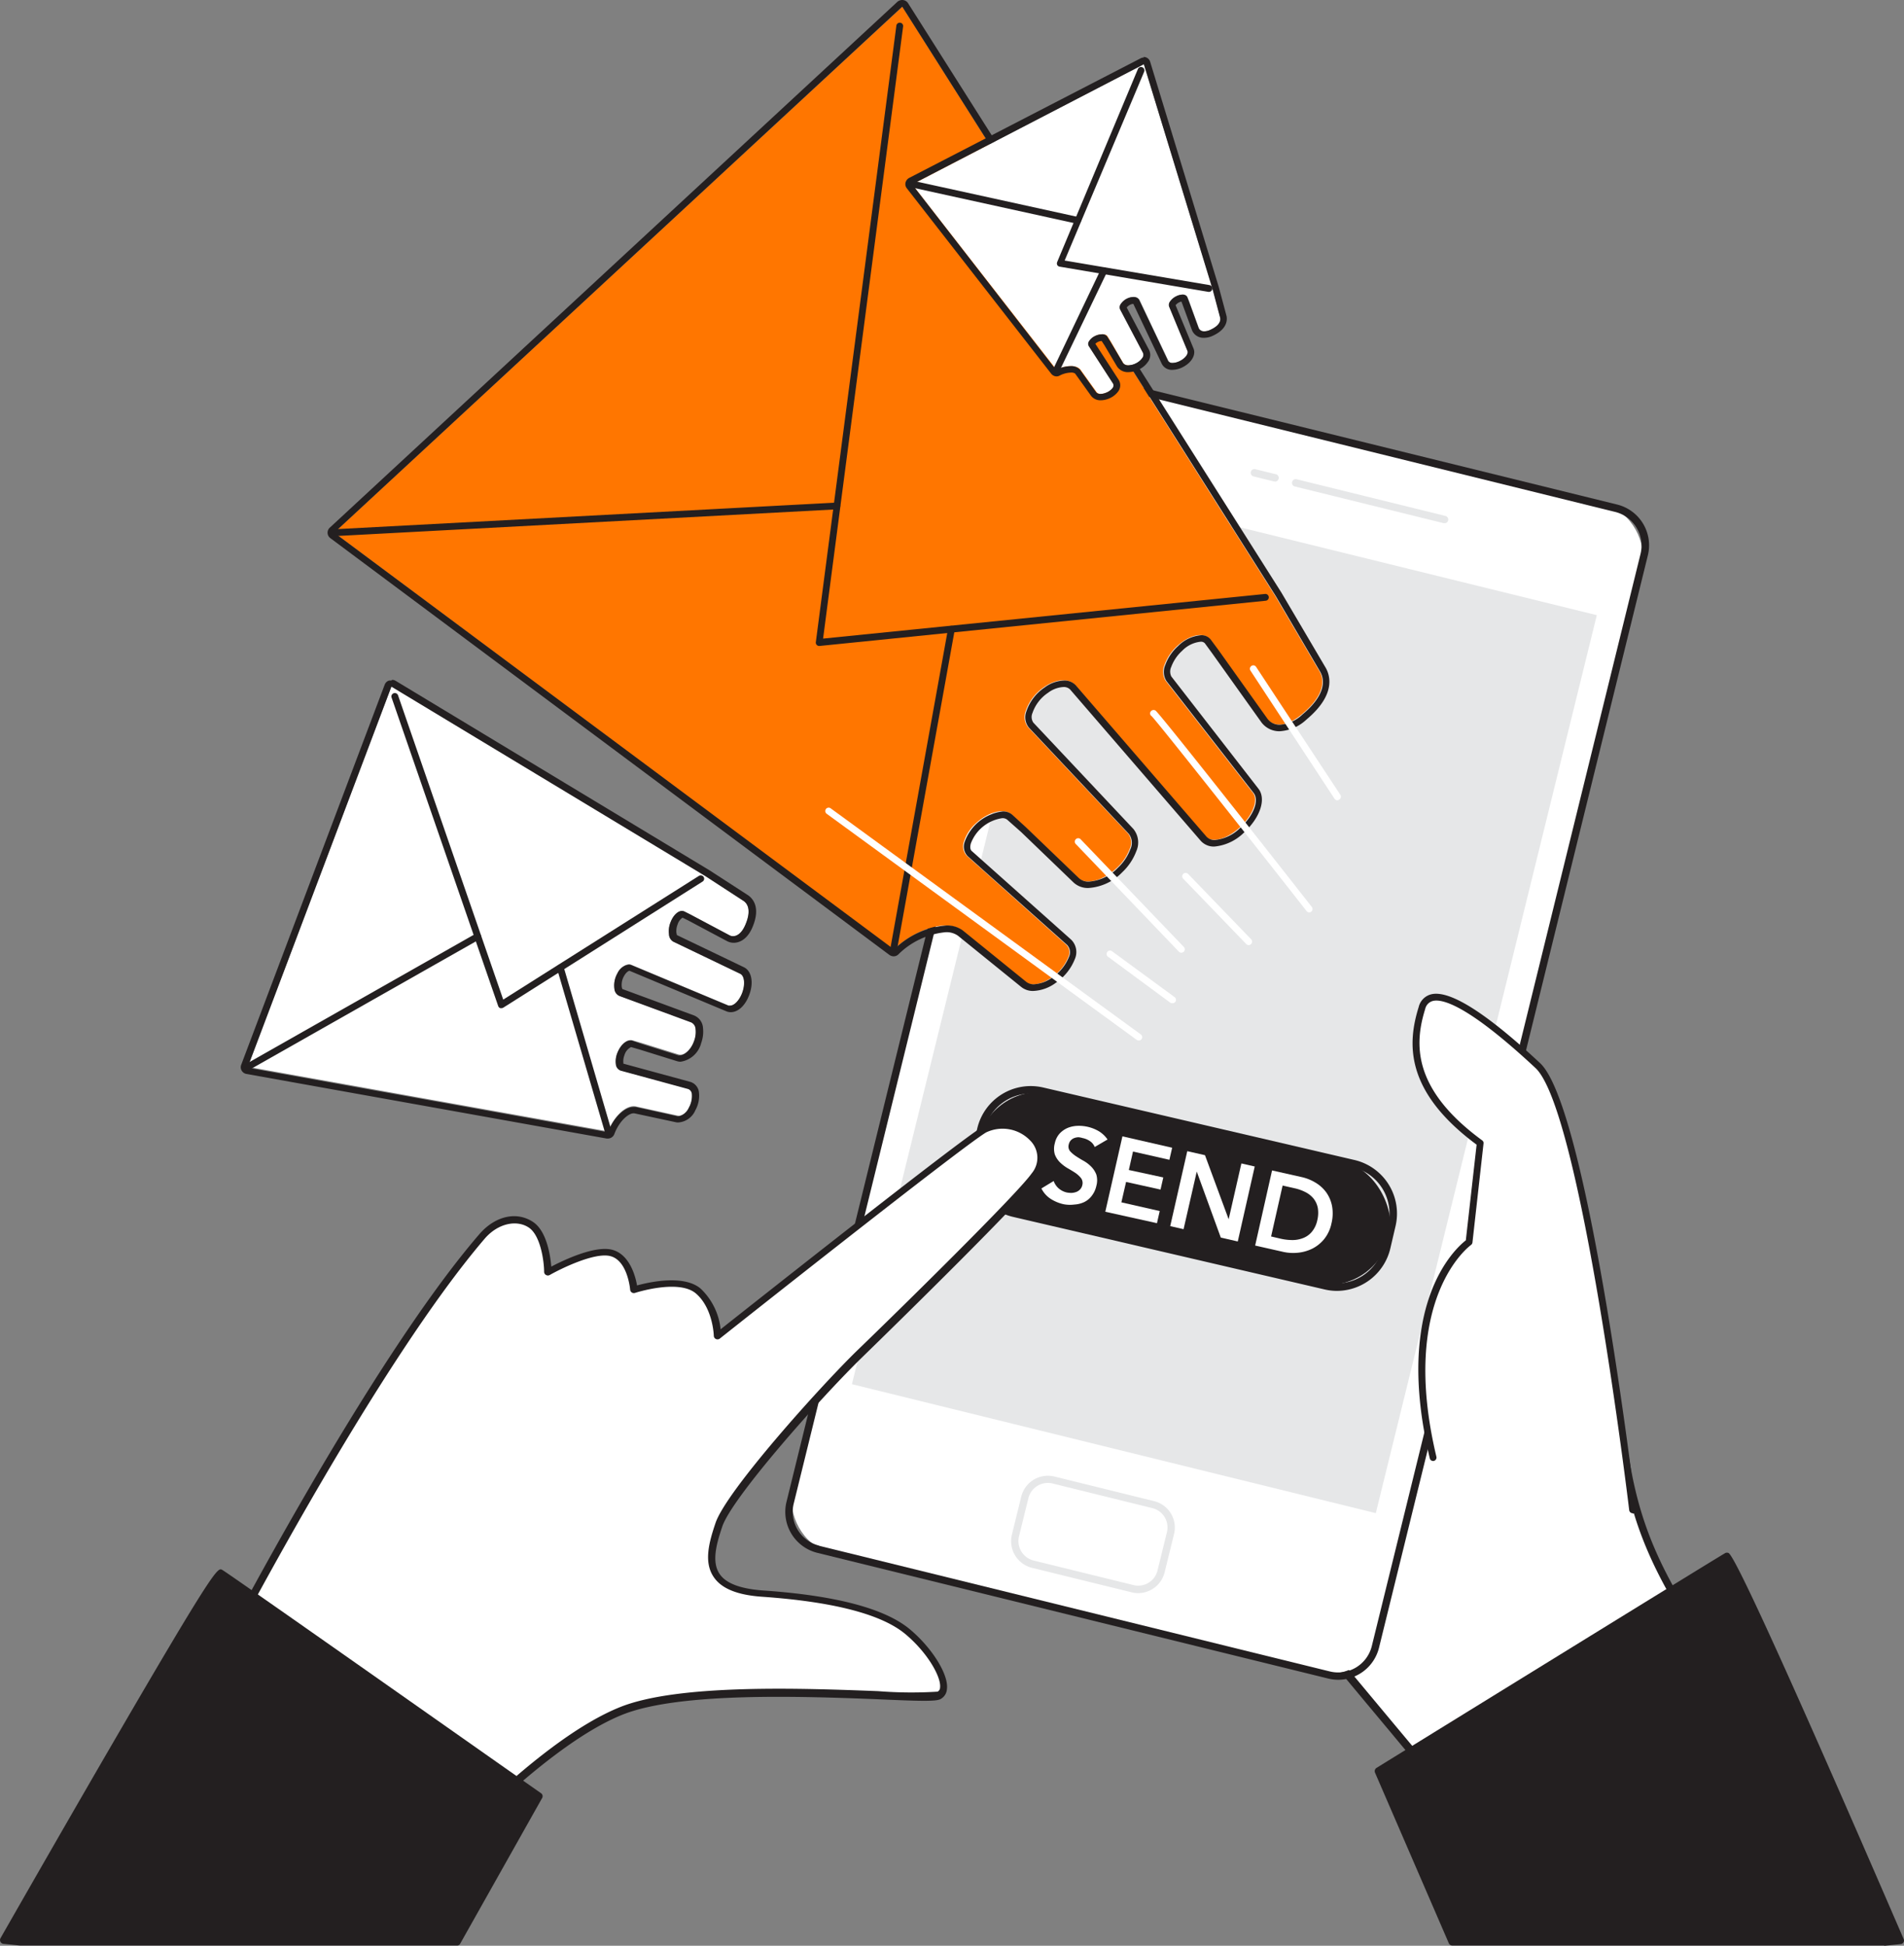 <svg xmlns="http://www.w3.org/2000/svg" width="199.565" height="203.929" viewBox="0 0 199.565 203.929">
  <rect x="0" y="0" width="199.565" height="203.929" fill="#808080" stroke="none"/>
  <g id="_299_sent_messages_flatline" data-name="#299_sent_messages_flatline" transform="translate(-72.11 -13.23)">
    <path id="パス_1801" data-name="パス 1801" d="M250.553,223.8l27.721-15.167c-6.374-9.729-6.85-15.308-7.935-23.008-3.5-24.725-28.017-40.516-47.085-53.522a55.087,55.087,0,0,0-4.986-3.121c-2.021-1.084-7.662-4.447-9.136-1.342-1.412,2.98,2.1,8.418,3.862,10.6a43.2,43.2,0,0,0-3.839-4.923,3.527,3.527,0,0,0-1.716-1.233,2.5,2.5,0,0,0-2.707,2.224,6.429,6.429,0,0,0,.936,3.761,37.06,37.06,0,0,0,5.282,7.8c-1.4-1.56-6.577-7.529-6.468-1.514a14.426,14.426,0,0,0,4.4,10.033,26.152,26.152,0,0,0-3.846-2.817,1.763,1.763,0,0,0-1.373-.351,1.654,1.654,0,0,0-.928,1.334c-.858,3.854,1.28,6.608,2.754,9.909,1.139,2.551,1.81,4.986,3.261,7.459,5.274,8.957,10.751,15.167,16.782,23.632C227.085,195.672,250.491,223.837,250.553,223.8Z" transform="translate(-28.668 -24.864)" fill="#fff"/>
    <path id="パス_1802" data-name="パス 1802" d="M250.473,224.073c-.257,0-.78-.593-4.065-4.549-2.231-2.668-5.212-6.242-8.239-9.909-2.824-3.4-12.1-14.613-13.076-15.986-2.029-2.848-3.995-5.461-5.906-7.966a155.215,155.215,0,0,1-10.923-15.7,32.722,32.722,0,0,1-2.208-4.845c-.328-.866-.679-1.755-1.077-2.653-.3-.679-.64-1.35-.967-2-1.3-2.551-2.52-4.97-1.8-8.153a1.935,1.935,0,0,1,1.186-1.623,2.13,2.13,0,0,1,1.693.39c.39.242.78.492,1.17.78a14.714,14.714,0,0,1-2.341-7.623c0-1.67.335-2.637,1.116-2.941a2.589,2.589,0,0,1,2.341.632,36.6,36.6,0,0,1-2.2-3.792,6.679,6.679,0,0,1-.975-3.987,3.277,3.277,0,0,1,1.358-2.161,2.278,2.278,0,0,1,1.818-.39,3.573,3.573,0,0,1,1.763,1.186c-.78-1.88-1.233-3.9-.507-5.461a2.465,2.465,0,0,1,1.56-1.342c2.224-.726,5.789,1.225,7.708,2.27l.445.242a55.825,55.825,0,0,1,5.025,3.16l2.224,1.514c18.553,12.624,41.632,28.329,45.018,52.274l.187,1.3c.967,6.952,1.724,12.483,7.693,21.541a.382.382,0,0,1-.14.554l-27.721,15.175h0A.289.289,0,0,1,250.473,224.073Zm-.039-.39Zm-46.6-72.27a.664.664,0,0,0-.179,0c-.374.117-.562.632-.655,1.053-.648,2.91.507,5.2,1.74,7.63.328.655.679,1.334.991,2.036.4.905.78,1.81,1.092,2.684a31.207,31.207,0,0,0,2.153,4.736,153.785,153.785,0,0,0,10.837,15.6c1.911,2.52,3.9,5.126,5.922,7.981,1.67,2.341,22.626,27.479,24.787,30.014L277.6,208.328c-5.852-9.035-6.616-14.551-7.584-21.51l-.187-1.3c-3.331-23.6-26.262-39.205-44.682-51.735l-2.231-1.56a55.232,55.232,0,0,0-4.946-3.121l-.453-.25c-1.685-.913-5.188-2.832-7.1-2.208a1.7,1.7,0,0,0-1.045.936c-.928,1.95.538,5.344,2.263,8.036.546.718,1.069,1.443,1.56,2.192a.382.382,0,0,1-.094.531.39.39,0,0,1-.538-.07c-.07-.094-.726-.913-1.5-2.107q-1.108-1.451-2.341-2.8a3.23,3.23,0,0,0-1.514-1.116,1.56,1.56,0,0,0-1.209.265,2.5,2.5,0,0,0-1.03,1.638,6.1,6.1,0,0,0,.905,3.519,36.733,36.733,0,0,0,5.212,7.685h0a.39.39,0,0,1-.585.515h0v-.047c-3.207-3.62-4.549-4.119-5.11-3.9-.421.164-.64.944-.616,2.2a13.934,13.934,0,0,0,4.244,9.831.39.39,0,0,1-.523.577,26.361,26.361,0,0,0-3.792-2.77,1.967,1.967,0,0,0-.874-.343Z" transform="translate(-28.549 -24.749)" fill="#231f20"/>
    <rect id="長方形_918" data-name="長方形 918" width="63.181" height="125.94" rx="5.16" transform="matrix(-0.971, -0.239, 0.239, -0.971, 215.322, 189.724)" fill="#fff"/>
    <path id="パス_1803" data-name="パス 1803" d="M235.563,200.431a4.51,4.51,0,0,1-1.069-.133l-53.53-13.17h0a4.424,4.424,0,0,1-3.23-5.344L205.9,67.312a4.432,4.432,0,0,1,5.344-3.238l53.53,13.178a4.4,4.4,0,0,1,3.238,5.344L239.838,197.068a4.416,4.416,0,0,1-4.276,3.363Zm-54.411-14.044,53.53,13.17a3.636,3.636,0,0,0,4.4-2.66L267.254,82.409a3.636,3.636,0,0,0-2.66-4.377l-53.53-13.2a3.644,3.644,0,0,0-4.408,2.668L178.491,181.963a3.644,3.644,0,0,0,2.66,4.408Z" transform="translate(-23.188 -11.148)" fill="#231f20"/>
    <rect id="長方形_919" data-name="長方形 919" width="56.549" height="96.925" transform="matrix(-0.971, -0.239, 0.239, -0.971, 216.312, 171.819)" fill="#e6e7e8"/>
    <rect id="長方形_920" data-name="長方形 920" width="15.705" height="9.066" rx="3.17" transform="matrix(-0.971, -0.239, 0.239, -0.971, 193.198, 180.318)" fill="#fff"/>
    <path id="パス_1804" data-name="パス 1804" d="M221.251,223.775a2.887,2.887,0,0,1-.679-.086l-10.447-2.567h0a2.879,2.879,0,0,1-2.1-3.472l.983-3.995a2.879,2.879,0,0,1,3.472-2.1l10.439,2.575a2.856,2.856,0,0,1,2.1,3.464l-.983,3.995A2.863,2.863,0,0,1,221.251,223.775Zm-10.923-3.409,10.447,2.567a2.075,2.075,0,0,0,2.52-1.56l.983-3.995a2.083,2.083,0,0,0-1.56-2.52l-10.439-2.575a2.1,2.1,0,0,0-2.528,1.56l-.983,3.995a2.1,2.1,0,0,0,1.56,2.528Z" transform="translate(-29.856 -43.574)" fill="#e6e7e8"/>
    <path id="パス_1805" data-name="パス 1805" d="M261.665,82.21h-.094l-15.6-3.846a.382.382,0,0,1-.281-.468.39.39,0,0,1,.468-.289l15.6,3.846a.4.4,0,0,1,.289.476A.39.39,0,0,1,261.665,82.21Z" transform="translate(-38.149 -14.148)" fill="#e6e7e8"/>
    <path id="パス_1806" data-name="パス 1806" d="M242.62,77.528h-.094l-2.091-.515a.39.39,0,0,1-.289-.468.382.382,0,0,1,.468-.289l2.1.515a.393.393,0,1,1-.094.78Z" transform="translate(-36.932 -13.85)" fill="#e6e7e8"/>
    <rect id="長方形_921" data-name="長方形 921" width="44.245" height="13.139" rx="6.569" transform="matrix(-0.974, -0.227, 0.227, -0.974, 216.235, 149.211)" fill="#231f20"/>
    <path id="パス_1807" data-name="パス 1807" d="M240.885,180.593a5.773,5.773,0,0,1-1.3-.156l-32.636-7.6a5.758,5.758,0,0,1-4.3-6.913l.546-2.341a5.758,5.758,0,0,1,6.913-4.307l32.636,7.6a5.766,5.766,0,0,1,4.3,6.913l-.546,2.341A5.774,5.774,0,0,1,240.885,180.593ZM208.8,159.909a4.993,4.993,0,0,0-4.853,3.846L203.4,166.1a4.978,4.978,0,0,0,3.722,5.976h0l32.636,7.6a4.986,4.986,0,0,0,5.976-3.722l.546-2.341a4.985,4.985,0,0,0-3.722-5.976l-32.651-7.591a4.681,4.681,0,0,0-1.108-.133Z" transform="translate(-28.659 -32.068)" fill="#231f20"/>
    <path id="パス_1808" data-name="パス 1808" d="M217.6,166.685a1.334,1.334,0,0,0-.492-.609,2.028,2.028,0,0,0-.78-.328,2,2,0,0,0-.421-.086,1.45,1.45,0,0,0-.453.086.991.991,0,0,0-.367.25.952.952,0,0,0-.211.437.78.78,0,0,0,.133.679,3.206,3.206,0,0,0,.609.523c.25.164.523.335.835.507a3.6,3.6,0,0,1,.78.6,2.4,2.4,0,0,1,.538.835,2.145,2.145,0,0,1,0,1.186,2.59,2.59,0,0,1-.492,1.053,2.185,2.185,0,0,1-.78.64,2.778,2.778,0,0,1-1.022.257,3.558,3.558,0,0,1-1.131-.031,4.166,4.166,0,0,1-1.358-.562,2.762,2.762,0,0,1-.975-1.092l1.287-.78a1.834,1.834,0,0,0,.531.78,1.974,1.974,0,0,0,.835.421,2.724,2.724,0,0,0,.507.047,1.725,1.725,0,0,0,.492-.1,1.084,1.084,0,0,0,.4-.265.936.936,0,0,0,.234-.445.874.874,0,0,0-.125-.733,2.77,2.77,0,0,0-.6-.554c-.25-.164-.531-.335-.835-.507a4.2,4.2,0,0,1-.78-.6,2.341,2.341,0,0,1-.538-.827,2.114,2.114,0,0,1,0-1.178,2.185,2.185,0,0,1,.492-1,2.481,2.481,0,0,1,.827-.593,2.965,2.965,0,0,1,1.03-.226,4.143,4.143,0,0,1,2.263.562,3.012,3.012,0,0,1,.913.866Z" transform="translate(-30.75 -33.241)" fill="#fff"/>
    <path id="パス_1809" data-name="パス 1809" d="M222.394,165.88l5.212,1.194-.289,1.264-3.815-.866-.437,1.935,3.612.78-.289,1.272-3.612-.8-.492,2.138,4.018.913-.289,1.272-5.415-1.2Z" transform="translate(-32.638 -33.552)" fill="#fff"/>
    <path id="パス_1810" data-name="パス 1810" d="M231.109,167.87l1.857.421,2.481,6.718h0l1.334-5.852,1.4.32-1.779,7.857-1.779-.406-2.52-6.92h0l-1.381,6.039-1.4-.32Z" transform="translate(-34.557 -33.989)" fill="#fff"/>
    <path id="パス_1811" data-name="パス 1811" d="M242.5,170.46l3.121.7a4.759,4.759,0,0,1,1.443.585,3.761,3.761,0,0,1,1.116,1.014,3.659,3.659,0,0,1,.609,1.436,4.392,4.392,0,0,1-.062,1.818,3.9,3.9,0,0,1-.78,1.662,3.855,3.855,0,0,1-1.264,1,4.408,4.408,0,0,1-1.514.413,4.8,4.8,0,0,1-1.506-.094l-2.934-.663Zm.936,7.162a5.665,5.665,0,0,0,1.28.133,3.035,3.035,0,0,0,1.123-.242,2.223,2.223,0,0,0,.866-.663,2.809,2.809,0,0,0,.538-1.17,3.284,3.284,0,0,0,.055-1.28,2.278,2.278,0,0,0-.429-.967,2.629,2.629,0,0,0-.827-.679,4.791,4.791,0,0,0-1.155-.421l-1.28-.289L242.4,177.38Z" transform="translate(-37.062 -34.559)" fill="#fff"/>
    <path id="パス_1812" data-name="パス 1812" d="M285.044,200.91s-5.025-41.967-9.94-46.562c-5.844-5.461-11.173-9.16-12.14-6.039s-1.888,8.309,6.1,14.153l-1.17,10.392s-7.857,5.461-3.768,22.571" transform="translate(-41.812 -29.439)" fill="#fff"/>
    <path id="パス_1813" data-name="パス 1813" d="M284.934,201.172a.367.367,0,0,1-.351-.32c-.047-.413-5.056-41.889-9.823-46.344-7.178-6.694-9.831-7.279-10.782-7.022a1.116,1.116,0,0,0-.78.843c-1.108,3.558-1.436,8.333,5.976,13.763a.343.343,0,0,1,.14.328L268.152,172.8a.39.39,0,0,1-.156.257c-.078.055-7.6,5.524-3.62,22.2a.367.367,0,0,1-.265.429.359.359,0,0,1-.429-.265c-3.854-16.158,2.7-22.017,3.776-22.852l1.131-10.026c-7.607-5.641-7.24-10.673-6.07-14.434a1.8,1.8,0,0,1,1.28-1.319c1.927-.507,5.781,1.919,11.446,7.209,4.962,4.627,9.846,45.057,10.049,46.812a.351.351,0,0,1-.312.4Z" transform="translate(-41.71 -29.342)" fill="#231f20"/>
    <path id="パス_1814" data-name="パス 1814" d="M101.74,220.054s15.651-30.326,27.44-44c1.607-1.865,3.667-2.177,5.11-1.217,1.709,1.147,1.779,4.962,1.779,4.962s4.471-2.559,6.616-2.029,2.4,3.9,2.4,3.9,4.783-1.56,6.749.125a7,7,0,0,1,2.021,4.681s25.169-19.95,27.947-21.627,7.755,1.3,5.3,4.845c-1.56,2.208-14.247,14.683-18.358,18.647s-13.693,14.746-14.761,17.913-1.982,6.772,4.549,7.217,12.351,1.56,15.214,3.963,4.744,6,3.308,6.7-24.522-1.9-33.291,1.631-20.184,16.384-20.184,16.384Z" transform="translate(-6.513 -33.221)" fill="#fff"/>
    <path id="パス_1815" data-name="パス 1815" d="M123.455,242.474a.374.374,0,0,1-.281-.117l-21.846-22.119a.414.414,0,0,1-.07-.46c.164-.3,15.807-30.529,27.494-44.074,1.654-1.911,3.9-2.426,5.625-1.28,1.428.952,1.81,3.464,1.911,4.681,1.3-.679,4.533-2.224,6.359-1.771s2.465,2.739,2.629,3.745c1.28-.351,4.915-1.163,6.671.335a6.827,6.827,0,0,1,2.091,4.26c3.839-3.035,24.857-19.653,27.424-21.206a4.747,4.747,0,0,1,5.594.983,3.339,3.339,0,0,1,.226,4.424c-1.56,2.224-14.044,14.488-18.4,18.725s-13.638,14.7-14.668,17.742c-.609,1.81-1.139,3.69-.289,4.962.663,1,2.177,1.56,4.5,1.74,7.623.515,12.811,1.88,15.432,4.057,2.341,1.951,4.112,4.783,3.9,6.3a1.272,1.272,0,0,1-.7,1.045c-.5.25-2.387.187-6.6,0-7.747-.3-20.722-.78-26.714,1.623-8.582,3.448-19.926,16.174-20.043,16.3a.359.359,0,0,1-.281.133ZM102.1,219.848l21.339,21.627c1.841-2.029,11.953-12.944,20.051-16.2,6.156-2.473,19.232-1.974,27.042-1.677a44.165,44.165,0,0,0,6.242.055.476.476,0,0,0,.265-.437c.133-1.108-1.334-3.683-3.651-5.61-2.489-2.068-7.529-3.378-14.988-3.9-2.614-.179-4.283-.858-5.095-2.083-1.053-1.56-.476-3.651.2-5.649,1.147-3.386,11.009-14.34,14.824-18.054,4.19-4.034,16.821-16.439,18.311-18.584a2.543,2.543,0,0,0-.156-3.448,4,4,0,0,0-4.627-.843c-2.715,1.638-27.65,21.4-27.9,21.6a.4.4,0,0,1-.414.047.382.382,0,0,1-.218-.343s-.078-2.895-1.88-4.432-6.335-.07-6.382-.055a.389.389,0,0,1-.507-.343s-.25-3.066-2.091-3.519c-1.638-.406-5.134,1.3-6.335,1.982a.39.39,0,0,1-.39,0,.374.374,0,0,1-.2-.328c0-1.006-.343-3.8-1.607-4.642s-3.214-.453-4.6,1.139c-11.04,12.889-25.7,40.8-27.237,43.738Z" transform="translate(-6.398 -33.124)" fill="#231f20"/>
    <path id="パス_1816" data-name="パス 1816" d="M120.45,105.46,105.4,145.313l37.777,6.772h0c.624-1.67,1.943-2.84,2.91-2.621l4.385.967c.367.086.866-.265,1.186-.882a2.465,2.465,0,0,0,.312-1.389.6.6,0,0,0-.39-.562l-7.076-1.927a.78.78,0,0,1-.5-.64,2.341,2.341,0,0,1,.148-1.194c.335-.882,1.022-1.459,1.56-1.3l.991.281,3.846,1.2c.546.172,1.319-.484,1.662-1.467a2.645,2.645,0,0,0,.156-1.209.819.819,0,0,0-.452-.733l-7.56-2.746a.889.889,0,0,1-.515-.733,2.575,2.575,0,0,1,.312-1.631c.39-.726,1.014-1.061,1.475-.866l10.143,4.244c.46.187,1.108-.382,1.451-1.287h0c.343-.9.257-1.8-.2-2.021L150,132.205a.929.929,0,0,1-.445-.78,2.489,2.489,0,0,1,.164-1.248c.328-.874.983-1.373,1.459-1.124l.624.312,4.112,2.185c.39.211,1.116.117,1.631-1.069.819-1.88,0-2.45-.234-2.582l-3.971-2.582Z" transform="translate(-7.317 -20.272)" fill="#fff"/>
    <path id="パス_1817" data-name="パス 1817" d="M120.241,105.262,153.118,125.1l3.971,2.582c.218.133,1.053.7.234,2.582-.382.874-.882,1.155-1.272,1.155a.78.78,0,0,1-.359-.086l-4.112-2.185-.624-.312a.6.6,0,0,0-.265-.062c-.429,0-.921.468-1.194,1.186a2.489,2.489,0,0,0-.164,1.248.928.928,0,0,0,.445.78l7.022,3.37c.453.218.538,1.123.2,2.021h0c-.3.78-.827,1.319-1.264,1.319a.5.5,0,0,1-.187,0L145.4,134.457a.632.632,0,0,0-.273-.055,1.56,1.56,0,0,0-1.2.921,2.575,2.575,0,0,0-.312,1.631.889.889,0,0,0,.515.733l7.537,2.778a.819.819,0,0,1,.453.733,2.645,2.645,0,0,1-.156,1.209c-.3.882-.96,1.5-1.482,1.5a.663.663,0,0,1-.179,0l-3.846-1.2-1.006-.351a.662.662,0,0,0-.179,0c-.484,0-1.061.546-1.358,1.326a2.34,2.34,0,0,0-.148,1.194.78.78,0,0,0,.5.64l7.076,1.927a.6.6,0,0,1,.39.562,2.466,2.466,0,0,1-.312,1.389,1.443,1.443,0,0,1-1.077.9h-.109l-4.385-.967a1.194,1.194,0,0,0-.234,0c-.936,0-2.1,1.108-2.676,2.645l-37.777-6.772,15.05-39.853m0-.71a.616.616,0,0,0-.234,0,.71.71,0,0,0-.437.421L104.5,144.9a.694.694,0,0,0,.047.609.718.718,0,0,0,.492.351l37.77,6.772h.133a.718.718,0,0,0,.663-.46c.538-1.428,1.514-2.185,2.013-2.185h.078l4.439.952a1.372,1.372,0,0,0,.257,0,2.1,2.1,0,0,0,1.709-1.272,3.121,3.121,0,0,0,.382-1.818,1.287,1.287,0,0,0-.905-1.155l-7.022-1.911a.529.529,0,0,1,0-.1,1.662,1.662,0,0,1,.109-.78,1.373,1.373,0,0,1,.694-.858l.975.281,3.831,1.194a1.319,1.319,0,0,0,.39.062,2.637,2.637,0,0,0,2.161-1.974,3.488,3.488,0,0,0,.187-1.56,1.514,1.514,0,0,0-.921-1.311l-7.537-2.778a1.792,1.792,0,0,1-.055-.2,1.849,1.849,0,0,1,.234-1.155c.226-.414.492-.554.577-.554l10.143,4.244a1.194,1.194,0,0,0,.468.094c.78,0,1.521-.7,1.927-1.787.5-1.3.265-2.536-.554-2.926l-7.022-3.37h0a.757.757,0,0,0-.047-.211,1.88,1.88,0,0,1,.125-.9,1.311,1.311,0,0,1,.515-.71l.593.289,4.088,2.177a1.514,1.514,0,0,0,.694.164c.374,0,1.3-.148,1.927-1.56.983-2.263-.039-3.183-.523-3.48l-3.956-2.559-32.893-19.856a.687.687,0,0,0-.367-.1Z" transform="translate(-7.108 -20.074)" fill="#231f20"/>
    <path id="パス_1818" data-name="パス 1818" d="M136.213,139.356H136.1a.367.367,0,0,1-.218-.226L124.7,106.775a.359.359,0,0,1,.679-.226l11.032,31.91,20.512-12.967a.367.367,0,0,1,.492.109.351.351,0,0,1-.117.492L136.423,139.3a.351.351,0,0,1-.211.055Z" transform="translate(-11.556 -20.463)" fill="#231f20"/>
    <path id="パス_1819" data-name="パス 1819" d="M105.3,152.95a.351.351,0,0,1-.172-.663l24.093-13.669a.359.359,0,0,1,.484.133.351.351,0,0,1-.133.484L105.477,152.9a.359.359,0,0,1-.179.047Z" transform="translate(-7.215 -27.55)" fill="#231f20"/>
    <path id="パス_1820" data-name="パス 1820" d="M152.306,160.644a.359.359,0,0,1-.343-.257l-5.024-17.164a.359.359,0,0,1,.687-.2l5.017,17.164a.351.351,0,0,1-.242.445Z" transform="translate(-16.446 -28.48)" fill="#231f20"/>
    <path id="パス_1821" data-name="パス 1821" d="M176.553,14.14,117,69.261l58.617,43.691h0c2.489-2.3,5.727-3.175,7.193-1.99l6.647,5.383c.554.453,1.693.281,2.778-.492a4.681,4.681,0,0,0,1.709-2.114,1.139,1.139,0,0,0-.187-1.272l-10.439-9.339a1.436,1.436,0,0,1-.3-1.514,4.3,4.3,0,0,1,1.264-1.911c1.319-1.217,2.98-1.615,3.722-.905l1.451,1.326,5.532,5.313c.78.78,2.66.3,4.08-1.077a5.118,5.118,0,0,0,1.3-1.927,1.56,1.56,0,0,0-.156-1.646L189.73,89.648a1.724,1.724,0,0,1-.25-1.693,4.884,4.884,0,0,1,1.911-2.5c1.28-.905,2.637-.944,3.261-.226l13.693,15.862c.624.726,2.224.3,3.573-.944h0c1.35-1.248,1.974-2.863,1.381-3.62l-9.152-11.75a1.794,1.794,0,0,1-.117-1.67,4.892,4.892,0,0,1,1.342-1.982c1.3-1.2,2.848-1.5,3.441-.663l.78,1.053,5.149,7.225c.484.679,1.8,1.139,3.683-.445,3-2.5,2.06-4.182,1.794-4.6l-4.58-7.8Z" transform="translate(-9.867 -0.2)" fill="#ff7600"/>
    <path id="パス_1822" data-name="パス 1822" d="M176.359,13.94,215.51,75.716l4.58,7.8c.265.421,1.209,2.1-1.794,4.6a3.792,3.792,0,0,1-2.341,1.069,1.56,1.56,0,0,1-1.326-.624l-5.149-7.225-.78-1.053a1.209,1.209,0,0,0-1.038-.476,3.815,3.815,0,0,0-2.4,1.139,4.892,4.892,0,0,0-1.342,1.982,1.8,1.8,0,0,0,.117,1.67l9.152,11.75c.593.78,0,2.341-1.381,3.62h0a4.369,4.369,0,0,1-2.676,1.3,1.139,1.139,0,0,1-.9-.359L194.538,85.055a1.607,1.607,0,0,0-1.241-.5,3.6,3.6,0,0,0-2.021.726,4.884,4.884,0,0,0-1.911,2.5,1.724,1.724,0,0,0,.25,1.693l10.478,11.141a1.56,1.56,0,0,1,.156,1.646,5.118,5.118,0,0,1-1.3,1.927,4.681,4.681,0,0,1-3.027,1.443,1.459,1.459,0,0,1-1.053-.367l-5.532-5.313-1.451-1.326a1.436,1.436,0,0,0-1.006-.351,4.837,4.837,0,0,0-3.979,3.168,1.436,1.436,0,0,0,.3,1.514l10.431,9.308a1.139,1.139,0,0,1,.187,1.272,4.681,4.681,0,0,1-1.709,2.114,3.581,3.581,0,0,1-1.974.741,1.264,1.264,0,0,1-.78-.25l-6.647-5.383a2.731,2.731,0,0,0-1.748-.531,8.738,8.738,0,0,0-5.461,2.52L116.806,69.061,176.336,13.94m0-.71a.78.78,0,0,0-.492.187l-59.5,55.121a.71.71,0,0,0,.062,1.092l58.609,43.691a.78.78,0,0,0,.429.14.71.71,0,0,0,.484-.187,8.13,8.13,0,0,1,4.962-2.341,2.068,2.068,0,0,1,1.3.367l6.647,5.383a1.935,1.935,0,0,0,1.248.406,4.252,4.252,0,0,0,2.387-.874,5.376,5.376,0,0,0,1.966-2.458,1.826,1.826,0,0,0-.382-2.044l-10.431-9.3c-.218-.2-.133-.616-.086-.78a4.158,4.158,0,0,1,3.292-2.653.78.78,0,0,1,.515.156l1.467,1.3,5.508,5.3a2.192,2.192,0,0,0,1.56.562,5.407,5.407,0,0,0,3.527-1.646,5.9,5.9,0,0,0,1.475-2.208,2.247,2.247,0,0,0-.312-2.341L190.091,88.964A1.045,1.045,0,0,1,190,87.958a4.166,4.166,0,0,1,1.638-2.122,2.918,2.918,0,0,1,1.607-.6.928.928,0,0,1,.7.257l13.693,15.862a1.834,1.834,0,0,0,1.436.6,5.079,5.079,0,0,0,3.121-1.49c1.677-1.56,2.341-3.519,1.467-4.6l-9.113-11.742a1.162,1.162,0,0,1,0-1.006,4.252,4.252,0,0,1,1.147-1.685,3.121,3.121,0,0,1,1.919-.944.538.538,0,0,1,.46.172l.78,1.069L214,88.941a2.341,2.341,0,0,0,1.911.928,4.494,4.494,0,0,0,2.817-1.233c3.214-2.692,2.426-4.767,1.935-5.539l-4.564-7.747L176.96,13.565a.718.718,0,0,0-.515-.328Z" transform="translate(-9.673)" fill="#231f20"/>
    <path id="パス_1823" data-name="パス 1823" d="M182.06,81.6a.367.367,0,0,1-.257-.109.359.359,0,0,1-.094-.289l8.442-64.624a.359.359,0,0,1,.406-.3.351.351,0,0,1,.3.4l-8.387,64.148,46.36-4.681a.359.359,0,0,1,.07.71L182.092,81.6Z" transform="translate(-24.089 -0.667)" fill="#231f20"/>
    <path id="パス_1824" data-name="パス 1824" d="M116.9,84.258a.351.351,0,0,1-.351-.335.359.359,0,0,1,.335-.382l52.687-2.8a.335.335,0,0,1,.374.335.367.367,0,0,1-.343.374l-52.679,2.809Z" transform="translate(-9.768 -14.838)" fill="#231f20"/>
    <path id="パス_1825" data-name="パス 1825" d="M192.06,131.559H192a.359.359,0,0,1-.289-.414L197.763,97.6a.359.359,0,0,1,.413-.289.351.351,0,0,1,.289.414l-6.054,33.549a.359.359,0,0,1-.351.289Z" transform="translate(-26.286 -18.479)" fill="#231f20"/>
    <path id="パス_1826" data-name="パス 1826" d="M215.833,146.125a.413.413,0,0,1-.211-.062l-32.5-23.7a.354.354,0,1,1,.421-.57l32.5,23.695a.351.351,0,0,1-.211.64Z" transform="translate(-24.368 -23.846)" fill="#fff"/>
    <path id="パス_1827" data-name="パス 1827" d="M227.665,137.83a.367.367,0,0,1-.257-.109L216.632,126.47a.359.359,0,1,1,.515-.492l10.775,11.243a.359.359,0,0,1,0,.507A.39.39,0,0,1,227.665,137.83Z" transform="translate(-31.736 -24.75)" fill="#fff"/>
    <path id="パス_1828" data-name="パス 1828" d="M237.9,138.058a.367.367,0,0,1-.257-.109l-6.608-6.85a.359.359,0,0,1,0-.507.367.367,0,0,1,.507,0l6.608,6.85a.367.367,0,0,1,0,.507A.39.39,0,0,1,237.9,138.058Z" transform="translate(-34.907 -25.773)" fill="#fff"/>
    <path id="パス_1829" data-name="パス 1829" d="M243.3,129.823a.351.351,0,0,1-.281-.14c-6.242-7.958-15.745-19.973-16.252-20.441a.328.328,0,0,1-.094-.468.367.367,0,0,1,.507-.109c.367.218,10.431,12.99,16.384,20.582a.359.359,0,0,1-.062.5.374.374,0,0,1-.2.078Z" transform="translate(-33.959 -20.963)" fill="#fff"/>
    <path id="パス_1830" data-name="パス 1830" d="M227.645,146.445a.359.359,0,0,1-.211-.07l-6.483-4.783a.359.359,0,1,1,.421-.577l6.522,4.783a.351.351,0,0,1-.211.64Z" transform="translate(-32.676 -28.067)" fill="#fff"/>
    <path id="パス_1831" data-name="パス 1831" d="M249.2,116.755a.367.367,0,0,1-.3-.156l-8.816-13.435a.351.351,0,0,1,.1-.492.343.343,0,0,1,.492.1l8.824,13.4a.351.351,0,0,1-.1.492A.367.367,0,0,1,249.2,116.755Z" transform="translate(-36.907 -19.645)" fill="#fff"/>
    <path id="パス_1832" data-name="パス 1832" d="M218.93,21.83,194.65,34.446l15.136,19.435h0c1.014-.523,2.146-.515,2.52,0l1.677,2.341c.14.2.523.242.944.086a1.623,1.623,0,0,0,.78-.531.421.421,0,0,0,.055-.437L213.2,51.384a.484.484,0,0,1,.039-.515,1.451,1.451,0,0,1,.577-.515c.538-.273,1.116-.257,1.3,0l.351.562,1.3,2.255c.187.32.843.335,1.428,0a1.764,1.764,0,0,0,.593-.507.538.538,0,0,0,.094-.554l-2.4-4.556a.57.57,0,0,1,.07-.57,1.67,1.67,0,0,1,.843-.648c.5-.179.944-.07,1.084.218l3.027,6.382c.14.3.694.3,1.241,0h0c.546-.281.9-.78.78-1.045l-1.919-4.642a.585.585,0,0,1,.109-.554,1.662,1.662,0,0,1,.616-.523c.531-.273,1.053-.226,1.178.094l.164.414,1.022,2.809c.1.265.484.531,1.241.187,1.2-.546,1.045-1.17,1-1.334l-.78-2.934Z" transform="translate(-26.934 -1.89)" fill="#fff"/>
    <path id="パス_1833" data-name="パス 1833" d="M218.729,21.621l7.2,23.586.78,2.934c.047.164.2.78-1,1.334a1.56,1.56,0,0,1-.64.164.593.593,0,0,1-.6-.351l-1.022-2.809-.164-.414a.507.507,0,0,0-.515-.273,1.56,1.56,0,0,0-.663.179,1.662,1.662,0,0,0-.616.523.585.585,0,0,0-.109.554L223.3,51.69c.125.3-.226.78-.78,1.045h0a1.748,1.748,0,0,1-.78.211.492.492,0,0,1-.476-.226l-3.027-6.382a.663.663,0,0,0-.616-.3,1.56,1.56,0,0,0-.468.086,1.67,1.67,0,0,0-.843.648.57.57,0,0,0-.07.57l2.4,4.556a.538.538,0,0,1-.094.554,1.764,1.764,0,0,1-.593.507,1.818,1.818,0,0,1-.843.234.663.663,0,0,1-.546-.226l-1.319-2.224-.351-.562a.608.608,0,0,0-.546-.234,1.678,1.678,0,0,0-.78.2,1.451,1.451,0,0,0-.577.515.484.484,0,0,0-.039.515l2.559,3.956a.421.421,0,0,1-.055.437,1.623,1.623,0,0,1-.78.531,1.428,1.428,0,0,1-.476.094.554.554,0,0,1-.468-.179l-1.677-2.341a1.233,1.233,0,0,0-1.022-.39,3.425,3.425,0,0,0-1.5.39L194.449,34.237l24.28-12.585m0-.71a.7.7,0,0,0-.328.078l-24.28,12.546a.78.78,0,0,0-.367.484.7.7,0,0,0,.133.593l15.136,19.435a.718.718,0,0,0,.562.281.687.687,0,0,0,.328-.086,2.707,2.707,0,0,1,1.17-.312.7.7,0,0,1,.445.1l1.677,2.341a1.233,1.233,0,0,0,1.022.46,2.231,2.231,0,0,0,.726-.133,2.278,2.278,0,0,0,1.084-.78,1.084,1.084,0,0,0,.062-1.225l-2.45-3.784a1.389,1.389,0,0,1,.242-.179.991.991,0,0,1,.421-.109h0l.3.46,1.311,2.208a1.342,1.342,0,0,0,1.194.593,2.465,2.465,0,0,0,1.186-.32,2.34,2.34,0,0,0,.843-.733,1.209,1.209,0,0,0,.133-1.28l-2.341-4.439a1,1,0,0,1,.468-.335.632.632,0,0,1,.226-.047h0l2.98,6.281a1.17,1.17,0,0,0,1.124.632,2.434,2.434,0,0,0,1.092-.289c.921-.476,1.389-1.3,1.108-1.958L222.061,46.9a1.022,1.022,0,0,1,.351-.289,1.186,1.186,0,0,1,.257-.094l.094.234,1.022,2.785a1.3,1.3,0,0,0,1.264.78,2.192,2.192,0,0,0,.936-.226c1.67-.78,1.482-1.872,1.381-2.192l-.78-2.91-7.193-23.609a.71.71,0,0,0-.687-.5Z" transform="translate(-26.733 -1.681)" fill="#231f20"/>
    <path id="パス_1834" data-name="パス 1834" d="M230.045,45.8h-.062l-15.6-2.645a.359.359,0,0,1-.257-.179.4.4,0,0,1,0-.312L222.6,22.409a.359.359,0,0,1,.655.281l-8.348,19.825L230.1,45.09a.359.359,0,0,1-.055.71Z" transform="translate(-31.207 -1.978)" fill="#231f20"/>
    <path id="パス_1835" data-name="パス 1835" d="M211.911,42.013h-.078L194.458,38.2a.359.359,0,1,1,.156-.694l17.359,3.807a.355.355,0,0,1-.062.7Z" transform="translate(-26.82 -5.331)" fill="#231f20"/>
    <path id="パス_1836" data-name="パス 1836" d="M213.95,60.211a.336.336,0,0,1-.148,0,.359.359,0,0,1-.172-.476l4.962-10.392a.351.351,0,0,1,.468-.172.359.359,0,0,1,.172.476l-4.978,10.361A.351.351,0,0,1,213.95,60.211Z" transform="translate(-31.098 -7.892)" fill="#231f20"/>
    <path id="パス_1837" data-name="パス 1837" d="M120.166,263.191l8.543-15.245S95.94,224.867,95.339,224.539,72.62,263,72.62,263l1.693.179Z" transform="translate(-0.112 -46.445)" fill="#231f20"/>
    <path id="パス_1838" data-name="パス 1838" d="M120.053,263.472H74.2l-1.74-.179a.39.39,0,0,1-.3-.211.4.4,0,0,1,0-.375c.055-.094,5.594-9.807,11.133-19.357C94.7,223.705,94.923,223.846,95.4,224.1c.609.32,30.061,21.065,33.416,23.406a.382.382,0,0,1,.117.507l-8.582,15.253a.374.374,0,0,1-.3.211Zm-46.914-.9,1.1.125h45.579l8.27-14.738c-10.782-7.591-30.428-21.4-32.823-23.024-1.748,2.192-13.88,23.258-22.127,37.637Z" transform="translate(0 -46.336)" fill="#231f20"/>
    <path id="パス_1839" data-name="パス 1839" d="M310.281,262.7l1.693-.179s-17.531-40.571-18.14-40.227-36.545,22.517-36.545,22.517l7.74,17.89Z" transform="translate(-40.702 -45.95)" fill="#231f20"/>
    <path id="パス_1840" data-name="パス 1840" d="M310.172,262.98H264.92a.4.4,0,0,1-.359-.234l-7.74-17.89a.406.406,0,0,1,.156-.492c1.467-.905,35.952-22.2,36.568-22.524a.4.4,0,0,1,.328,0c.843.3,10.447,22.15,18.35,40.438a.374.374,0,0,1,0,.351.4.4,0,0,1-.3.2l-1.7.179Zm-45-.78h44.979l1.155-.117c-6.491-14.988-16.135-36.911-17.664-39.4-2.668,1.615-24.147,14.871-35.967,22.173Z" transform="translate(-40.593 -45.844)" fill="#231f20"/>
  </g>
</svg>

